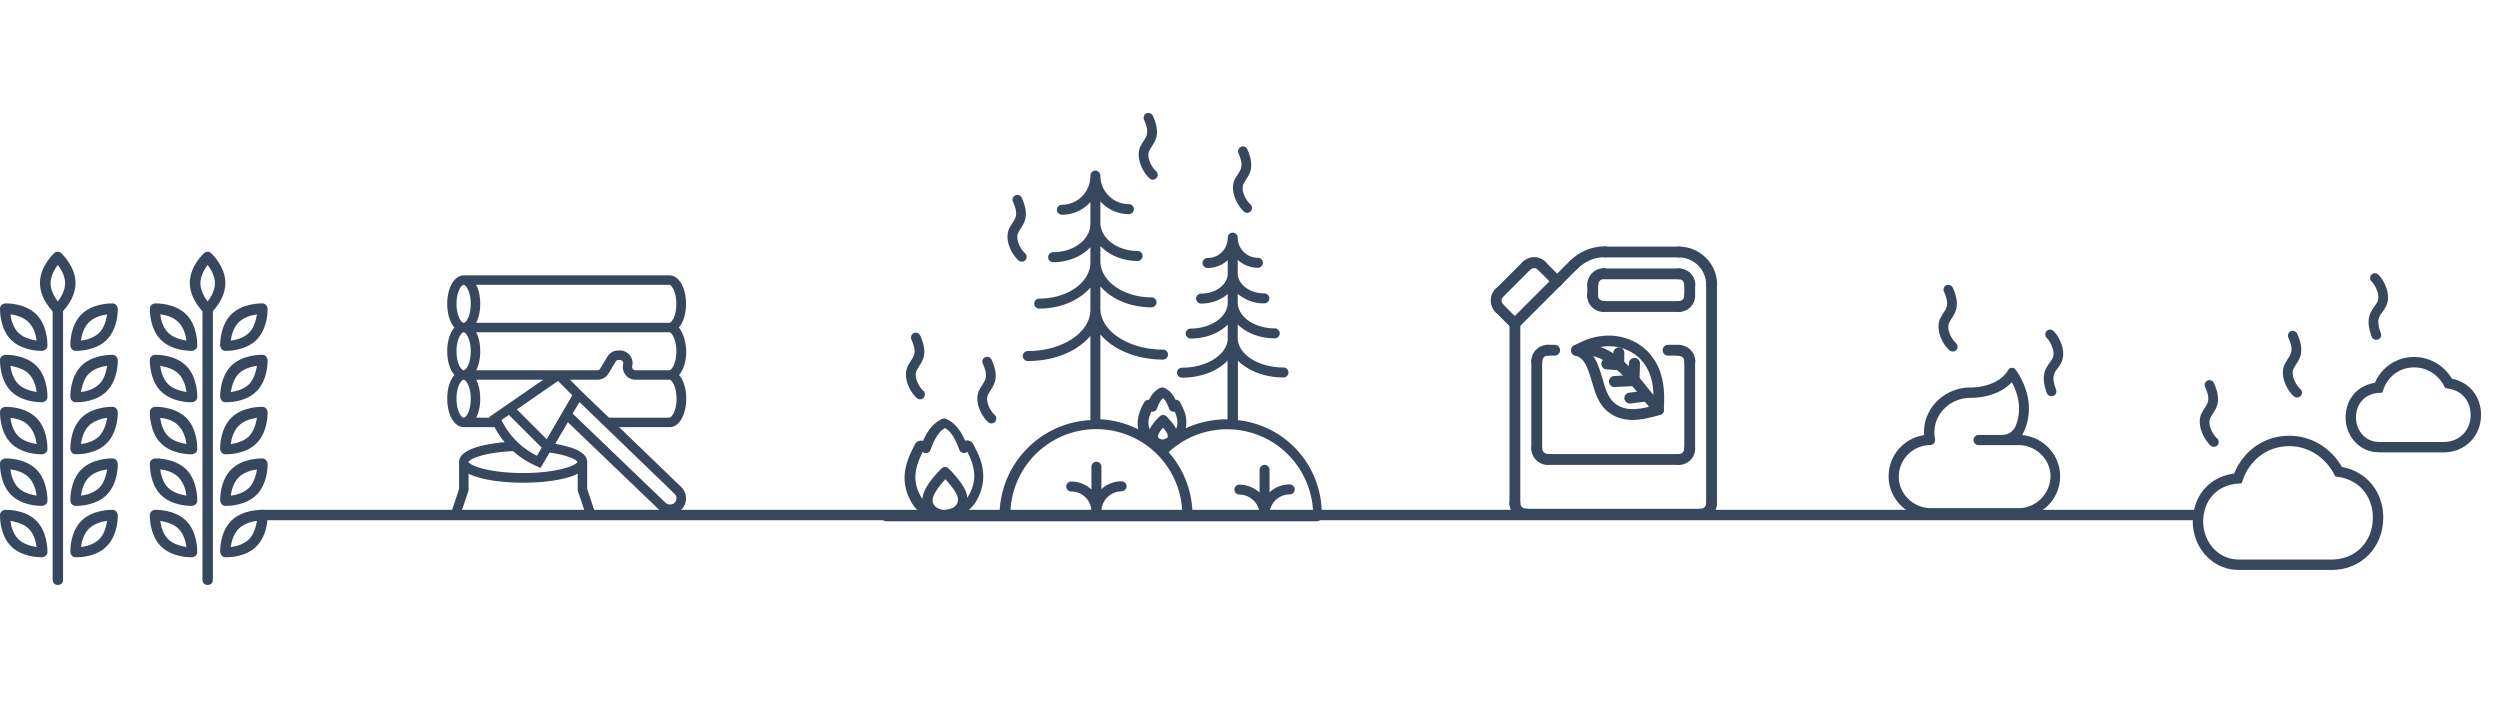 
<svg xmlns="http://www.w3.org/2000/svg" xmlns:xlink="http://www.w3.org/1999/xlink" viewBox="0 0 1201.4 345.5" xmlns:v="https://vecta.io/nano"><style><![CDATA[.F{stroke:#37485e}.G{stroke-miterlimit:10}.H{stroke-width:5}.I{fill:#37485e}]]></style><path d="M125.3 247.5h930.5" fill="none" class="F G H"/><g class="I"><path d="M19.8 267.8c-1.8 0-9.5-.3-14.5-5.3C-.2 257 0 248 0 247.5c0-1.3 1-2.3 2.5-2.5.5 0 9.5-.3 15 5.3 5.5 5.5 5.3 14.5 5.3 15 0 1.3-1 2.3-2.5 2.5h-.5zm.2-2.5h0zm0 0h0zm-15-15c.3 2.5 1.3 6.3 3.8 8.8s6.3 3.3 8.8 3.8c-.3-2.5-1.3-6.3-3.8-8.8s-6.3-3.3-8.8-3.8z"/><use xlink:href="#B"/><use xlink:href="#C"/><use xlink:href="#D"/><use xlink:href="#B" y="-74.5"/><path d="M36.8 267.8h-.5c-1.3 0-2.3-1-2.5-2.5 0-.5-.3-9.3 5.3-15 5.5-5.5 14.5-5.3 15-5.3 1.3 0 2.3 1 2.5 2.5 0 .5.3 9.3-5.3 15-5 5.1-12.8 5.3-14.5 5.3zm14.7-17.5c-2.5.3-6.3 1.3-8.8 3.8s-3.5 6.3-3.8 8.8c2.5-.3 6.3-1.3 8.8-3.8 2.6-2.5 3.3-6.3 3.8-8.8z"/><use xlink:href="#E"/><use xlink:href="#F"/><path d="M36.8 193.3h-.5c-1.3 0-2.3-1-2.5-2.5 0-.5-.3-9.3 5.3-15 5.5-5.5 14.5-5.3 15-5.3 1.3 0 2.3 1 2.5 2.5 0 .5.3 9.3-5.3 15-5 5.1-12.8 5.3-14.5 5.3zm14.7-17.5c-2.5.3-6.3 1.3-8.8 3.8s-3.3 6.3-3.8 8.8c2.5-.3 6.3-1.3 8.8-3.8 2.6-2.5 3.3-6.3 3.8-8.8z"/><use xlink:href="#E" y="-74.5"/><path d="M27.8 151.1c-.5 0-1.3-.3-1.8-.8-.3-.3-6.8-6.3-6.8-14.3s6.5-14 6.8-14.3c1-1 2.5-1 3.5 0 .3.3 6.8 6.5 6.8 14.3 0 8-6.5 14-6.8 14.3-.5.5-1.2.8-1.7.8zm0-23.8c-1.5 2-3.5 5.3-3.5 8.8s2 6.8 3.5 8.8c1.5-2 3.5-5.3 3.5-8.8s-2-6.8-3.5-8.8z"/><use xlink:href="#G"/><use xlink:href="#D" x="72" y="74.5"/><use xlink:href="#H"/><use xlink:href="#C" x="72"/><use xlink:href="#D" x="72"/><use xlink:href="#H" y="-74.5"/><path d="M108.8 267.8h-.5c-1.3 0-2.3-1-2.5-2.5 0-.5-.3-9.3 5.3-15 5.5-5.5 14.5-5.3 15-5.3 1.3 0 2.3 1 2.5 2.5 0 .5.3 9.3-5.3 15-5 5.1-12.8 5.3-14.5 5.3zm14.7-17.5c-2.5.3-6.3 1.3-8.8 3.8s-3.5 6.3-3.8 8.8c2.5-.3 6.3-1.3 8.8-3.8s3.3-6.3 3.8-8.8z"/><use xlink:href="#I"/><use xlink:href="#F" x="72"/><path d="M108.8 193.3h-.5c-1.3 0-2.3-1-2.5-2.5 0-.5-.3-9.3 5.3-15 5.5-5.5 14.5-5.3 15-5.3 1.3 0 2.3 1 2.5 2.5 0 .5.3 9.3-5.3 15-5 5.1-12.8 5.3-14.5 5.3zm14.7-17.5c-2.5.3-6.3 1.3-8.8 3.8s-3.3 6.3-3.8 8.8c2.5-.3 6.3-1.3 8.8-3.8s3.3-6.3 3.8-8.8z"/><use xlink:href="#I" y="-74.5"/><path d="M99.8 151.1c-.5 0-1.3-.3-1.8-.8-.3-.3-6.8-6.5-6.8-14.3 0-8 6.5-14 6.8-14.3 1-1 2.5-1 3.5 0 .3.3 6.8 6.3 6.8 14.3s-6.5 14-6.8 14.3c-.5.5-1.2.8-1.7.8zm0-23.8c-1.5 2-3.5 5.3-3.5 8.8s2 6.8 3.5 8.8c1.5-2 3.5-5.3 3.5-8.8s-2-6.8-3.5-8.8z"/><use xlink:href="#G" x="72"/></g><path d="M1143.4 214.9h30.9c8.9 0 15.5-6.6 15.5-15.6 0-5-2.2-9.8-6.4-12.6-1.8-1.2-4.1-2.1-6.7-2.5-3.5-6.6-10.4-10.7-18.1-10.1-7.3.6-13.2 5.4-15.6 12.2-6.1.4-11 4-12.7 9.9-2.6 9.3 3.4 18.7 13.1 18.7z" fill="none" class="F G H"/><g class="I"><path d="M817.3 249.7c-1.5 0-2.6-1.2-2.6-2.6 0-1.5 1.2-2.6 2.6-2.6a2.65 2.65 0 0 0 2.6-2.6c0-1.5 1.2-2.6 2.6-2.6 1.5 0 2.6 1.2 2.6 2.6.1 4.2-3.5 7.8-7.8 7.8z"/><path d="M822.5 244.4c-1.5 0-2.6-1.2-2.6-2.6v-105c0-1.5 1.2-2.6 2.6-2.6 1.5 0 2.6 1.2 2.6 2.6v105c.1 1.4-1.1 2.6-2.6 2.6z"/><path d="M822.5 139.4c-1.5 0-2.6-1.2-2.6-2.6 0-7.2-5.9-13.1-13.1-13.1-1.5 0-2.6-1.2-2.6-2.6 0-1.5 1.2-2.6 2.6-2.6 10.1 0 18.4 8.2 18.4 18.4 0 1.3-1.2 2.5-2.7 2.5z"/><use xlink:href="#J"/><path d="M728 244.4c-1.5 0-2.6-1.2-2.6-2.6v-86.2c0-1.5 1.2-2.6 2.6-2.6 1.5 0 2.6 1.2 2.6 2.6v86.2c.1 1.4-1.1 2.6-2.6 2.6zm84-105c-1.5 0-2.6-1.2-2.6-2.6a2.65 2.65 0 0 0-2.6-2.6c-1.5 0-2.6-1.2-2.6-2.6 0-1.5 1.2-2.6 2.6-2.6a7.92 7.92 0 0 1 7.9 7.9c0 1.3-1.2 2.5-2.7 2.5z"/><path d="M812 144.7c-1.5 0-2.6-1.2-2.6-2.6v-5.3c0-1.5 1.2-2.6 2.6-2.6 1.5 0 2.6 1.2 2.6 2.6v5.3c.1 1.4-1.1 2.6-2.6 2.6z"/><use xlink:href="#K"/><path d="M741,130.4c-0.7,0-1.3-0.3-1.9-0.8c-1-1-2.7-1-3.7,0s-2.7,1-3.7,0s-1-2.7,0-3.7c3.1-3.1,8.1-3.1,11.1,0 c1,1,1,2.7,0,3.7C742.3,130.2,741.6,130.4,741,130.4z"/><path d="M720.6 143.4c-.7 0-1.3-.3-1.9-.8a2.66 2.66 0 0 1 0-3.7l12.9-12.9a2.66 2.66 0 0 1 3.7 0 2.66 2.66 0 0 1 0 3.7l-12.9 12.9c-.5.5-1.1.8-1.8.8zm7.4 14.8c-.7 0-1.3-.3-1.9-.8l-7.4-7.4a2.66 2.66 0 0 1 0-3.7 2.66 2.66 0 0 1 3.7 0l7.4 7.4a2.66 2.66 0 0 1 0 3.7c-.4.6-1.1.8-1.8.8z"/><path d="M720.6 150.8c-.7 0-1.3-.3-1.9-.8-1.5-1.5-2.3-3.5-2.3-5.6s.8-4.1 2.3-5.6a2.66 2.66 0 0 1 3.7 0 2.66 2.66 0 0 1 0 3.7c-.5.5-.8 1.2-.8 1.9s.3 1.4.8 1.9a2.66 2.66 0 0 1 0 3.7c-.4.5-1.1.8-1.8.8zm27.8-12.9c-.7 0-1.3-.3-1.9-.8l-7.4-7.4a2.66 2.66 0 0 1 0-3.7 2.66 2.66 0 0 1 3.7 0l7.4 7.4a2.66 2.66 0 0 1 0 3.7c-.5.5-1.1.8-1.8.8zm68.9 111.8h-84c-1.5 0-2.6-1.2-2.6-2.6 0-1.5 1.2-2.6 2.6-2.6h84c1.5 0 2.6 1.2 2.6 2.6a2.65 2.65 0 0 1-2.6 2.6z"/><use xlink:href="#L"/><use xlink:href="#K" y="73.5"/><path d="M806.8 223.4h-63c-1.5 0-2.6-1.2-2.6-2.6 0-1.5 1.2-2.6 2.6-2.6h63c1.5 0 2.6 1.2 2.6 2.6a2.65 2.65 0 0 1-2.6 2.6z"/><use xlink:href="#L" x="-73.5"/><use xlink:href="#J" x="10.5" y="-26.3"/><path d="M797 199.4c-.7 0-1.4-.3-2-.9-2-2.2-3.9-4.7-6-7.3-8.4-10.6-18-22.6-30.9-20.4-1.4.2-2.8-.7-3-2.1s.7-2.8 2.1-3c16-2.8 27 11.1 35.9 22.3 2 2.6 4 5 5.8 7.1 1 1.1.9 2.7-.2 3.7-.5.4-1.1.6-1.7.6z"/><path d="M797 199.4h-.2c-1.4-.1-2.5-1.4-2.4-2.8.6-8.1.4-17.2-6-23.9-4.5-4.7-11.3-7.1-18.2-6.1-3.7.5-7.5 1.8-11.2 4.1-1.2.7-2.9.3-3.6-.9s-.3-2.9.9-3.6c4.4-2.6 8.8-4.2 13.2-4.7 8.5-1.1 17 1.8 22.6 7.7 7.8 8.3 8.1 19.3 7.4 28 0 1.2-1.2 2.2-2.5 2.2z"/><path d="M784.6 201.8c-3.9 0-7.8-.9-11.2-3.4-5.2-3.8-6.8-9.5-8.4-15-1-3.3-1.9-6.5-3.5-9.1-1.2-1.9-2.7-3-4.5-3.5-1.4-.4-2.2-1.8-1.8-3.2s1.8-2.2 3.2-1.8c3 .8 5.6 2.8 7.5 5.7 2.1 3.2 3.1 6.9 4.2 10.5 1.4 4.9 2.7 9.5 6.4 12.2 5.4 3.9 12.7 2.4 19.7.2 1.4-.4 2.9.3 3.3 1.7s-.3 2.9-1.7 3.3c-4.3 1.2-8.8 2.4-13.2 2.4zm-1.4-7.9c-1.3 0-2.4-1-2.6-2.3-.2-1.4.9-2.7 2.3-2.9l8.1-1c1.4-.2 2.7.9 2.9 2.3s-.9 2.7-2.3 2.9l-8.1 1c-.1-.1-.2 0-.3 0zm-7.4-7.9c-1.4 0-2.5-1.1-2.6-2.5s1-2.7 2.5-2.8l9.4-.5c1.4-.1 2.7 1 2.8 2.5.1 1.4-1 2.7-2.5 2.8l-9.4.5h-.2zm2-8.1h-.2l-5.6-.4c-1.4-.1-2.5-1.3-2.5-2.8.1-1.4 1.4-2.5 2.8-2.5l5.6.4c1.4.1 2.5 1.3 2.5 2.8-.1 1.4-1.2 2.5-2.6 2.5z"/><path d="M777.8 177.9c-1.5 0-2.7-1.2-2.6-2.7l.1-5.7c0-1.4 1.3-2.5 2.7-2.6 1.4 0 2.6 1.2 2.6 2.7l-.1 5.7c-.1 1.4-1.3 2.6-2.7 2.6zm7.4 7.6s-.1 0 0 0c-1.5 0-2.7-1.2-2.6-2.7l.2-8.2a2.65 2.65 0 0 1 2.6-2.6h.1c1.4 0 2.6 1.2 2.6 2.7l-.2 8.2c-.1 1.5-1.3 2.6-2.7 2.6zm-38.1-14.6h-3.3c-1.5 0-2.6-1.2-2.6-2.6a2.65 2.65 0 0 1 2.6-2.6h3.3c1.5 0 2.6 1.2 2.6 2.6s-1.1 2.6-2.6 2.6z"/><path d="M738.5 176.2c-1.5 0-2.6-1.2-2.6-2.6a7.92 7.92 0 0 1 7.9-7.9c1.5 0 2.6 1.2 2.6 2.6a2.65 2.65 0 0 1-2.6 2.6 2.65 2.65 0 0 0-2.6 2.6 2.69 2.69 0 0 1-2.7 2.7zm68.3-5.3h-5.2c-1.5 0-2.6-1.2-2.6-2.6a2.65 2.65 0 0 1 2.6-2.6h5.2c1.5 0 2.6 1.2 2.6 2.6a2.65 2.65 0 0 1-2.6 2.6z"/><path d="M812 176.2c-1.5 0-2.6-1.2-2.6-2.6a2.65 2.65 0 0 0-2.6-2.6c-1.5 0-2.6-1.2-2.6-2.6a2.65 2.65 0 0 1 2.6-2.6 7.92 7.92 0 0 1 7.9 7.9c0 1.3-1.2 2.5-2.7 2.5zm-46.6-31.5c-1.5 0-2.6-1.2-2.6-2.6v-5.3c0-1.5 1.2-2.6 2.6-2.6 1.5 0 2.6 1.2 2.6 2.6v5.3a2.65 2.65 0 0 1-2.6 2.6zM728 158.2c-.7 0-1.3-.3-1.9-.8a2.66 2.66 0 0 1 0-3.7l28.4-28.4a2.66 2.66 0 0 1 3.7 0 2.66 2.66 0 0 1 0 3.7l-28.4 28.4c-.4.6-1.1.8-1.8.8zm78.8-34.5h-35.5c-1.5 0-2.6-1.2-2.6-2.6 0-1.5 1.2-2.6 2.6-2.6h35.5c1.5 0 2.6 1.2 2.6 2.6a2.65 2.65 0 0 1-2.6 2.6z"/><path d="M756.5 129.8c-.7 0-1.3-.3-1.9-.8a2.66 2.66 0 0 1 0-3.7c4.5-4.5 10.4-6.9 16.7-6.9h0c1.5 0 2.6 1.2 2.6 2.6a2.65 2.65 0 0 1-2.6 2.6c-4.9 0-9.5 1.9-13 5.4-.5.5-1.2.8-1.8.8zm8.9 9.6c-1.5 0-2.6-1.2-2.6-2.6a7.92 7.92 0 0 1 7.9-7.9c1.5 0 2.6 1.2 2.6 2.6 0 1.5-1.2 2.6-2.6 2.6a2.65 2.65 0 0 0-2.6 2.6c-.1 1.5-1.3 2.7-2.7 2.7z"/><use xlink:href="#M"/><use xlink:href="#M" y="15.7"/><path d="M770.6 149.9a7.92 7.92 0 0 1-7.9-7.9c0-1.5 1.2-2.6 2.6-2.6 1.5 0 2.6 1.2 2.6 2.6a2.65 2.65 0 0 0 2.6 2.6c1.5 0 2.6 1.2 2.6 2.6.1 1.5-1 2.7-2.5 2.7zm-175.7 52v-28.6c1 1.1 2.2 2 3.4 2.8 5 3.4 11.6 5.3 18.5 5.3 1.3 0 2.4-1.1 2.4-2.4s-1.1-2.4-2.4-2.4c-12.1 0-22-6.4-22-14.2v-6.5c4.1 4.1 10.6 6.7 17.8 6.7 1.3 0 2.4-1.1 2.4-2.4s-1.1-2.4-2.4-2.4c-9.8 0-17.8-5.6-17.8-12.5v-4.1c3.6 3 8.1 4.7 12.8 4.6 1.3 0 2.4-1.1 2.4-2.4s-1.1-2.4-2.4-2.4c-7.1 0-12.8-4.4-12.8-9.7v-6.4c2.7 2.4 6.1 3.8 9.7 3.8 1.3 0 2.4-1.1 2.4-2.4s-1.1-2.4-2.4-2.4c-5.4 0-9.7-4.4-9.7-9.7 0-1.3-1.1-2.4-2.4-2.4s-2.4 1.1-2.4 2.4v.1c0 5.4-4.3 9.7-9.7 9.7-1.3 0-2.4 1.1-2.4 2.4s1.1 2.4 2.4 2.4c3.6 0 7.1-1.3 9.7-3.8v6.4c0 5.4-5.8 9.7-12.8 9.7-1.3 0-2.4 1.1-2.4 2.4s1.1 2.4 2.4 2.4c5.1 0 9.6-1.8 12.8-4.6v4.1c0 6.9-8 12.5-17.8 12.5-1.3 0-2.4 1.1-2.4 2.4s1.1 2.4 2.4 2.4c7.2 0 13.7-2.6 17.8-6.7v6.5c0 7.8-9.9 14.2-22 14.2-1.3 0-2.4 1.1-2.4 2.4s1.1 2.4 2.4 2.4c7 0 13.6-1.9 18.5-5.3 1.2-.8 2.4-1.8 3.4-2.9v28.2h-.5c-6.8 0-13.4 1.5-19.6 4.3.2-.9.3-1.7.3-2.6.1-2.6-.6-5.2-2.1-8.1h0l-.7-1.5c-.4-.8-1.1-1.3-2-1.5h-.4c-.9-1.9-2.2-3.9-4.3-5.1l-.6-.4a2.99 2.99 0 0 0-2.9 0l-.6.4c-2 1.2-3.4 3.2-4.3 5.1h-.5c-.9.2-1.6.7-2 1.5l-.8 1.5c-1.5 3.1-2.2 5.8-2.2 8.4a13.33 13.33 0 0 0 .3 2.8c-5.7-2.8-11.8-4.5-18.2-4.8v-40.8a28.78 28.78 0 0 0 5.8 5.2c6.5 4.4 15.1 6.9 24.3 6.9 1.3 0 2.4-1.1 2.4-2.4s-1.1-2.4-2.4-2.4c-16.6 0-30.1-8.9-30.1-19.8v-10.6c5.2 6.1 14.3 10.1 24.6 10.1 1.3 0 2.4-1.1 2.4-2.4s-1.1-2.4-2.4-2.4c-13.5 0-24.6-7.8-24.6-17.4v-7.3c4.1 4.4 10.6 7.2 17.9 7.2 1.3 0 2.4-1.1 2.4-2.4s-1.1-2.4-2.4-2.4c-9.9 0-17.9-6.1-17.9-13.7V96.8a18.42 18.42 0 0 0 13.7 6.1c1.3 0 2.4-1.1 2.4-2.4s-1.1-2.4-2.4-2.4c-7.6 0-13.7-6.2-13.7-13.7 0-1.3-1.1-2.4-2.4-2.4s-2.4 1.1-2.4 2.4v.2c0 7.6-6.1 13.8-13.7 13.8-1.3 0-2.4 1.1-2.4 2.4s1.1 2.4 2.4 2.4a18.42 18.42 0 0 0 13.7-6.1v10.4c0 7.6-8 13.7-17.9 13.7-1.3 0-2.4 1.1-2.4 2.4s1.1 2.4 2.4 2.4c7.3 0 13.8-2.8 17.9-7.2v7.3c0 9.6-11 17.4-24.6 17.4-1.3 0-2.4 1.1-2.4 2.4s1.1 2.4 2.4 2.4c10.3 0 19.3-4 24.6-10.1v10.7c0 10.9-13.5 19.8-30.1 19.8-1.3 0-2.4 1.1-2.4 2.4s1.1 2.4 2.4 2.4c9.1 0 17.8-2.4 24.3-6.9a28.78 28.78 0 0 0 5.8-5.2v40.5c-23.6 1.2-42.4 20.1-43.6 43.6H465c2.2-1.7 4-4 5.1-6.5 1.5-3 2.3-6.2 2.4-9.5.1-4.3-1-8.7-3.5-13.5h0l-1.3-2.6a3.33 3.33 0 0 0-2.3-1.7c-.5-.1-1.1-.1-1.6.1-2-4.7-4.5-7.8-7.4-9.6l-1.1-.6a3.07 3.07 0 0 0-3.2 0l-1.1.7c-3.6 2.2-5.9 6-7.4 9.6-.5-.2-1-.2-1.5-.1h-.1a3.33 3.33 0 0 0-2.3 1.7l-1.3 2.6c-2.6 5.2-3.8 9.8-3.7 14.1.1 3.3.9 6.6 2.5 9.6 1 2.3 2.5 4.3 4.3 5.9h-15.6c-1.3 0-2.4 1.1-2.4 2.4s1.1 2.4 2.4 2.4h206.9c1.3 0 2.4-1.1 2.4-2.4.5-23.9-17-43.6-40.3-46.2zm-136.5 41.8h0c-.1.1-.3.2-.4.3-1.2.5-2.4.8-3.6 1.1h-.9c-1.2-.1-2.4-.6-3.4-1.2-1.2-.8-2-2.2-1.9-3.7 0-.8.4-3 3.9-7.4.8-.9 1.5-1.8 2.2-2.5.7.7 1.4 1.6 2.2 2.5 3.6 4.4 3.9 6.6 3.9 7.4 0 1.3-.8 2.7-2 3.5h0zm1.6-14c-1.3-1.6-2.7-3.2-4.2-4.6-.9-.9-2.4-.9-3.3 0-1.5 1.5-2.9 3-4.2 4.6-3.2 3.9-4.9 7.3-5 10.1-.5-.7-1-1.5-1.3-2.3 0 0 0-.1-.1-.1a17.88 17.88 0 0 1-2-7.6c-.1-3.5 1-7.5 3.2-12l.3-.7a2.27 2.27 0 0 0 3.3-.1c.2-.2.4-.5.5-.9 1.9-5.3 4-8.6 6.6-10.2l.3-.2.3.2c2.6 1.5 4.7 4.9 6.6 10.2.4 1.2 1.8 1.9 3 1.5.3-.1.6-.3.8-.5l.4.7c2.1 4.1 3 7.8 3 11.3-.1 2.7-.8 5.3-2 7.7h0c-.4.8-.8 1.6-1.4 2.4-.1-2.7-1.8-5.9-4.8-9.5h0zm93.3-31.9c1.1.2 2.3-.4 2.7-1.5.9-2.4 1.8-4.1 2.9-4.9 1.1.8 2 2.5 2.9 4.9.4 1.1 1.5 1.8 2.7 1.5.8 1.7 1.3 3.5 1.3 5.3 0 1-.2 2.1-.6 3-.6-1.2-1.3-2.3-2.2-3.3l-2.4-2.7c-.9-.9-2.4-.9-3.3 0-.9.8-1.7 1.7-2.5 2.7-.9 1.1-1.7 2.2-2.3 3.5-.4-.9-.5-1.8-.6-2.8-.1-1.6.4-3.5 1.4-5.7h0zm7.9 11.6c0 .5-.2 1-.6 1.2h0l-.1.1c-.5.2-1.1.4-1.7.5h-.3c-.5-.1-1-.2-1.4-.5s-.7-.7-.6-1.2c0 0 0-1.1 2-3.5l.4-.5.4.5c1.9 2.3 1.9 3.3 1.9 3.4h0zm-31.9 35.9c.3-5.1 4.5-9.1 9.7-9.2 1.3 0 2.4-1.1 2.4-2.4s-1.1-2.4-2.4-2.4c-3.6 0-7.1 1.3-9.7 3.8v-10.8c0-1.3-1.1-2.4-2.4-2.4s-2.4 1.1-2.4 2.4v10.9c-2.7-2.4-6.1-3.8-9.7-3.8-1.3 0-2.4 1.1-2.4 2.4s1.1 2.4 2.4 2.4c5.1 0 9.3 3.9 9.7 9h-38.9c1.3-22.8 20.8-40.2 43.6-38.9a41.28 41.28 0 0 1 38.9 38.9h-38.8zm81 0c.9-4.5 4.9-7.7 9.5-7.7 1.3 0 2.4-1.1 2.4-2.4s-1.1-2.4-2.4-2.4c-3.6 0-7.1 1.3-9.7 3.8v-10.8c0-1.3-1.1-2.4-2.4-2.4s-2.4 1.1-2.4 2.4v10.9c-2.7-2.4-6.1-3.8-9.7-3.8-1.3 0-2.4 1.1-2.4 2.4s1.1 2.4 2.4 2.4c4.5 0 8.5 3.2 9.5 7.6H573c-.5-10.3-4.5-20.2-11.4-28 16.7-15.5 42.9-14.5 58.4 2.2 6.5 7 10.4 16.2 11 25.8h-20.7zm-135.4-42.4c1 .9 2.5.7 3.3-.2.8-1 .8-2.4-.2-3.3-2.2-2-4.5-6.6-3.3-9.5.4-.8.8-1.5 1.3-2.3 1.9-2.9 4.2-6.4.6-14.6-.5-1.2-1.8-1.8-3-1.4s-1.8 1.8-1.4 3c0 .1.1.2.1.2 2.6 5.8 1.4 7.6-.2 10.1a27.55 27.55 0 0 0-1.7 2.9c-2.3 5.5 1.3 12.2 4.5 15.1zm122.8-101.3a2.335 2.335 0 1 0 3.2-3.4s-.1 0-.1-.1c-2.2-2-4.5-6.6-3.3-9.5.4-.8.8-1.5 1.3-2.3 1.9-2.9 4.2-6.4.6-14.6-.6-1.2-2-1.7-3.1-1.1-1.1.5-1.6 1.9-1.2 3 2.6 5.8 1.4 7.6-.2 10.1a27.55 27.55 0 0 0-1.7 2.9c-2.2 5.4 1.4 12.1 4.5 15zm-157.1 89.7c1 .9 2.5.8 3.3-.2s.8-2.5-.2-3.3c-2.2-2-4.5-6.6-3.3-9.5.4-.8.8-1.5 1.3-2.3 1.9-2.9 4.2-6.4.6-14.6-.5-1.2-1.8-1.8-3-1.4-1.2.5-1.8 1.8-1.4 3 0 .1.1.2.1.2 2.6 5.8 1.4 7.6-.2 10.1a27.55 27.55 0 0 0-1.7 2.9c-2.3 5.6 1.3 12.3 4.5 15.1zm48.8-66.2a2.335 2.335 0 1 0 3.2-3.4s-.1 0-.1-.1c-2.2-2-4.5-6.6-3.3-9.5.4-.8.8-1.5 1.3-2.3 1.9-2.9 4.2-6.4.6-14.6-.5-1.2-1.8-1.8-3-1.4-1.2.5-1.8 1.8-1.4 3 0 .1.1.2.1.2 2.6 5.8 1.4 7.6-.2 10.1a27.55 27.55 0 0 0-1.7 2.9c-2.3 5.5 1.3 12.2 4.5 15.1zm63-39.4a2.27 2.27 0 0 0 3.3-.1 2.27 2.27 0 0 0-.1-3.3s-.1 0-.1-.1c-2.2-2-4.5-6.6-3.3-9.5.4-.8.8-1.5 1.3-2.3 1.9-2.9 4.2-6.4.6-14.6-.5-1.2-1.8-1.8-3-1.4s-1.8 1.8-1.4 3c0 .1.1.2.1.2 2.6 5.8 1.4 7.6-.2 10.1a27.55 27.55 0 0 0-1.7 2.9c-2.2 5.6 1.4 12.3 4.5 15.1z"/><path d="M325.7 157.4c2.2-2.3 3.6-6.4 3.6-11.4 0-7.6-3.3-13.3-7.6-13.3h-98.8c-4.3 0-7.6 5.7-7.6 13.3 0 5 1.4 9.1 3.6 11.4-2.2 2.3-3.6 6.4-3.6 11.4s1.4 9.1 3.6 11.4c-2.2 2.3-3.6 6.4-3.6 11.4 0 7.6 3.3 13.3 7.6 13.3h15c1.5 2.8 3.3 5.5 5.4 7.9-11.1.9-22.3 3.6-22.3 9.2v13l-3.7 11.1 3.6 1.2 3.9-11.7V227c1.5.9 3.5 1.6 6 2.3 5.5 1.5 12.9 2.3 20.6 2.3s15.1-.8 20.6-2.3c2.4-.6 4.4-1.4 6-2.3v8.6l3.9 11.7 3.6-1.2-3.7-11.1v-13c0-5-8.7-7.3-15.6-8.4l6.6-11.3 44.2 42.4c1.4 1.3 3.1 2 5 2h.1a7.17 7.17 0 0 0 7.2-7.2c0-2-.8-3.8-2.2-5.2l-30.5-29.4h25.2c4.3 0 7.6-5.7 7.6-13.3 0-5-1.4-9.1-3.6-11.4 2.2-2.3 3.6-6.4 3.6-11.4-.2-5-1.6-9.1-3.7-11.4zm-102.9 43.7c-1.5 0-3.8-3.7-3.8-9.5s2.3-9.5 3.8-9.5 3.8 3.7 3.8 9.5-2.2 9.5-3.8 9.5zm0-22.8c-1.5 0-3.8-3.7-3.8-9.5s2.3-9.5 3.8-9.5 3.8 3.7 3.8 9.5-2.2 9.5-3.8 9.5zm0-22.8c-1.5 0-3.8-3.7-3.8-9.5s2.3-9.5 3.8-9.5 3.8 3.7 3.8 9.5-2.2 9.5-3.8 9.5zm13.1 45.6h-7.7c1.4-2.4 2.2-5.7 2.2-9.5s-.8-7.1-2.2-9.5h34.1l-26.7 18.4.3.6zm5 1.4l-.4-.8 4.1-2.8 16.2 16.2-2.6 4.4a37.5 37.5 0 0 1-17.3-17zm37 19.5c0 .4-1.2 2-6.9 3.5-5.2 1.4-12.2 2.2-19.7 2.2s-14.4-.8-19.7-2.2c-5.7-1.5-6.9-3.2-6.9-3.5s1-1.8 5.8-3.2c4.2-1.3 10-2.1 16.2-2.4 3.4 3.1 7.3 5.5 11.4 7.3l1.5.7 4.3-7.3c10.6 1.4 14 4.1 14 4.9zm-15.1-10.3l-15-15 20.4-14.1 7.3 7.3-12.7 21.8zm61.6 25.3c1.4 1.3 1.4 3.5.1 4.8-.6.7-1.5 1-2.5 1h-.1c-.9 0-1.7-.3-2.4-1l-44.8-43 3.7-6.2 46 44.4zm-2.8-35.9h-29.1l-13.3-12.8-6.2-6.2h14.2c2 0 3.8-1 4.9-2.8l3.5-5.8c.4-.6 1-.9 1.6-.9h.8a1.97 1.97 0 0 1 1.9 1.9v.4l-.1.4c-.6 3.1 1.4 6.1 4.5 6.7.4.1.7.1 1.1.1h16.3c1.5 0 3.8 3.7 3.8 9.5s-2.3 9.5-3.9 9.5zm0-22.8h-16.3a1.97 1.97 0 0 1-1.9-1.9v-.4l.1-.4c.6-3.1-1.4-6.1-4.5-6.7-.4-.1-.7-.1-1.1-.1h-.8c-2 0-3.8 1-4.9 2.8l-3.5 5.8c-.4.6-1 .9-1.6.9h-58.9c1.4-2.4 2.2-5.7 2.2-9.5s-.8-7.1-2.2-9.5h93.4c1.5 0 3.8 3.7 3.8 9.5s-2.2 9.5-3.8 9.5zm0-22.8h-93.4c1.4-2.4 2.2-5.7 2.2-9.5s-.8-7.1-2.2-9.5h93.4c1.5 0 3.8 3.7 3.8 9.5s-2.2 9.5-3.8 9.5z" stroke-width=".75" class="F G"/><path d="M970 244.2h-42.1c-8.4 0-15.5-6.9-15.4-15.2 0-8.2 6.7-15 15-15.1 1.5 0 2.7-1.4 2.4-2.9-.2-1.1-.3-2.2-.3-3.3 0-9.1 7.8-16.5 17.4-16.5h.1c1.5 0 12.6 0 19.7-7.5.9 1.6 1.9 3.8 2.6 6.4 1.4 5.2 1.1 10.1-.8 14.7-1.1 2.5-3.6 4.2-6.3 4.2h-11.4c-1.3 0-2.4 1-2.5 2.3a2.42 2.42 0 0 0 2.4 2.6H970c8.3 0 15.3 6.6 15.4 14.9-.1 8.5-7 15.4-15.4 15.4m1.8-35.1c3.3-6.2 4.1-13.1 2.2-20.2-1.7-6.4-5-10.7-5.1-10.9l-.3-.4c-.9-1.2-2.7-1.1-3.5.1l-.2.4c-5.3 8.3-17.3 8.1-17.8 8.1h-.1c-12.3 0-22.4 9.6-22.4 21.4 0 .5 0 1 .1 1.5-4.3.6-8.2 2.6-11.3 5.7-3.7 3.7-5.7 8.6-5.8 13.8-.2 11.2 9.2 20.3 20.4 20.3h41.7c11 0 20.2-8.7 20.3-19.7.2-10.4-7.9-19.2-18.2-20.1" fill-rule="evenodd"/><use xlink:href="#N"/><use xlink:href="#O"/><use xlink:href="#N" x="165.5" y="22.1"/><path d="M1062.3 214.1a2.27 2.27 0 1 0 3.2-3.4s-.1 0-.1-.1c-2.2-2-4.5-6.6-3.3-9.5.4-.8.8-1.5 1.3-2.3 1.9-2.9 4.2-6.4.6-14.6-.5-1.2-1.8-1.8-3-1.4-1.2.5-1.8 1.8-1.4 3 0 .1.1.2.1.2 2.6 5.8 1.4 7.6-.2 10.1a27.55 27.55 0 0 0-1.7 2.9c-2.2 5.5 1.4 12.2 4.5 15.1z"/></g><path d="M1076 271.4h44.5c12.8 0 22.3-9.6 22.3-22.7 0-7.3-3.2-14.3-9.3-18.4-2.7-1.8-5.8-3.1-9.6-3.6-5.1-9.6-15-15.7-26.1-14.7-10.5.9-18.9 7.9-22.4 17.9-8.8.6-15.9 5.8-18.3 14.5-3.7 13.2 5 27 18.9 27z" fill="none" class="F G H"/><use xlink:href="#O" x="156.1" y="-27.1" class="I"/><defs ><path id="B" d="M19.8 243.1c-1.8 0-9.5-.3-14.5-5.3-5.5-5.5-5.3-14.5-5.3-15 0-1.3 1-2.3 2.5-2.5.5 0 9.3-.3 15 5.3 5.5 5.5 5.3 14.5 5.3 15 0 1.3-1 2.3-2.5 2.5h-.5zm.2-2.5h0zm0 0h0zm-15-15c.3 2.5 1.3 6.3 3.8 8.8s6.3 3.3 8.8 3.8c-.3-2.5-1.3-6.3-3.8-8.8s-6.3-3.6-8.8-3.8z"/><path id="C" d="M19.8 218.3c-1.8 0-9.5-.3-14.5-5.3-5.5-5.5-5.3-14.5-5.3-15 0-1.3 1-2.3 2.5-2.5.5 0 9.3-.3 15 5.3 5.5 5.5 5.3 14.5 5.3 15 0 1.3-1 2.3-2.5 2.5h-.5zm.2-2.5h0zm0 0h0zm-15-15c.3 2.5 1.3 6.3 3.8 8.8s6.3 3.3 8.8 3.8c-.3-2.5-1.3-6.3-3.8-8.8-2.5-2.8-6.3-3.5-8.8-3.8z"/><path id="D" d="M19.8 193.3c-1.8 0-9.5-.3-14.5-5.3-5.5-5.5-5.3-14.5-5.3-15 0-1.3 1-2.3 2.5-2.5.5 0 9.3-.3 15 5.3 5.5 5.5 5.3 14.5 5.3 15 0 1.3-1 2.3-2.5 2.5h-.5zm.2-2.5h0zm0 0h0zm-15-15c.3 2.5 1.3 6.3 3.8 8.8s6.3 3.3 8.8 3.8c-.3-2.5-1.3-6.3-3.8-8.8s-6.3-3.3-8.8-3.8z"/><path id="E" d="M36.8 243.1h-.5c-1.3 0-2.3-1-2.5-2.5 0-.5-.3-9.3 5.3-15 5.5-5.5 14.5-5.3 15-5.3 1.3 0 2.3 1 2.5 2.5 0 .5.3 9.3-5.3 15-5 5-12.8 5.3-14.5 5.3zm14.7-17.5c-2.5.3-6.3 1.3-8.8 3.8s-3.5 6.3-3.8 8.8c2.5-.3 6.3-1.3 8.8-3.8 2.6-2.6 3.3-6.3 3.8-8.8z"/><path id="F" d="M36.8 218.3h-.5c-1.3 0-2.3-1-2.5-2.5 0-.5-.3-9.3 5.3-15 5.5-5.5 14.5-5.3 15-5.3 1.3 0 2.3 1 2.5 2.5 0 .5.3 9.3-5.3 15-5 5.1-12.8 5.3-14.5 5.3zm14.7-17.5c-2.5.3-6.3 1.3-8.8 3.8s-3.5 6.3-3.8 8.8c2.5-.3 6.3-1.3 8.8-3.8 2.6-2.8 3.3-6.3 3.8-8.8z"/><path id="G" d="M27.8 281.1c-1.5 0-2.5-1-2.5-2.5v-130c0-1.5 1-2.5 2.5-2.5s2.5 1 2.5 2.5v130c0 1.5-1 2.5-2.5 2.5z"/><path id="H" d="M91.8 243.1c-1.8 0-9.5-.3-14.5-5.3-5.5-5.5-5.3-14.5-5.3-15 0-1.3 1-2.3 2.5-2.5.5 0 9.3-.3 15 5.3 5.5 5.5 5.3 14.5 5.3 15 0 1.3-1 2.3-2.5 2.5h-.5zm.2-2.5h0zm0 0h0zm-15-15c.3 2.5 1.3 6.3 3.8 8.8s6.3 3.3 8.8 3.8c-.3-2.5-1.3-6.3-3.8-8.8-2.5-2.6-6.3-3.6-8.8-3.8z"/><path id="I" d="M108.8 243.1h-.5c-1.3 0-2.3-1-2.5-2.5 0-.5-.3-9.3 5.3-15 5.5-5.5 14.5-5.3 15-5.3 1.3 0 2.3 1 2.5 2.5 0 .5.3 9.3-5.3 15-5 5-12.8 5.3-14.5 5.3zm14.7-17.5c-2.5.3-6.3 1.3-8.8 3.8s-3.5 6.3-3.8 8.8c2.5-.3 6.3-1.3 8.8-3.8s3.3-6.3 3.8-8.8z"/><path id="J" d="M733.3 249.7a7.92 7.92 0 0 1-7.9-7.9c0-1.5 1.2-2.6 2.6-2.6 1.5 0 2.6 1.2 2.6 2.6a2.65 2.65 0 0 0 2.6 2.6c1.5 0 2.6 1.2 2.6 2.6.1 1.5-1.1 2.7-2.5 2.7z"/><path id="K" d="M806.8 149.9c-1.5 0-2.6-1.2-2.6-2.6 0-1.5 1.2-2.6 2.6-2.6a2.65 2.65 0 0 0 2.6-2.6c0-1.5 1.2-2.6 2.6-2.6 1.5 0 2.6 1.2 2.6 2.6.1 4.3-3.5 7.8-7.8 7.8z"/><path id="L" d="M812 218.2c-1.5 0-2.6-1.2-2.6-2.6v-42c0-1.5 1.2-2.6 2.6-2.6 1.5 0 2.6 1.2 2.6 2.6v42c.1 1.4-1.1 2.6-2.6 2.6z"/><path id="M" d="M806.8 134.2h-36.2c-1.5 0-2.6-1.2-2.6-2.6 0-1.5 1.2-2.6 2.6-2.6h36.2c1.5 0 2.6 1.2 2.6 2.6a2.65 2.65 0 0 1-2.6 2.6z"/><path id="N" d="M936.8 168.3a2.27 2.27 0 1 0 3.2-3.4s-.1 0-.1-.1c-2.2-2-4.5-6.6-3.3-9.5.4-.8.8-1.5 1.3-2.3 1.9-2.9 4.2-6.4.6-14.6-.5-1.2-1.8-1.8-3-1.4-1.2.5-1.8 1.8-1.4 3 0 .1.1.2.1.2 2.6 5.8 1.4 7.6-.2 10.1a27.55 27.55 0 0 0-1.7 2.9c-2.3 5.6 1.3 12.3 4.5 15.1z"/><path id="O" d="M986.9 159.1c-.9-.9-2.4-1-3.3-.1s-1 2.4-.1 3.3l.1.1c2.1 2.1 4.2 6.9 2.8 9.7-.4.8-.9 1.5-1.4 2.2-2 2.8-4.5 6.2-1.4 14.5.4 1.2 1.7 1.9 3 1.5s1.9-1.7 1.5-3c0-.1-.1-.2-.1-.2-2.2-5.9-1-7.7.8-10.1.7-.9 1.3-1.8 1.8-2.8 2.5-5.2-.7-12.1-3.7-15.1z"/></defs></svg>